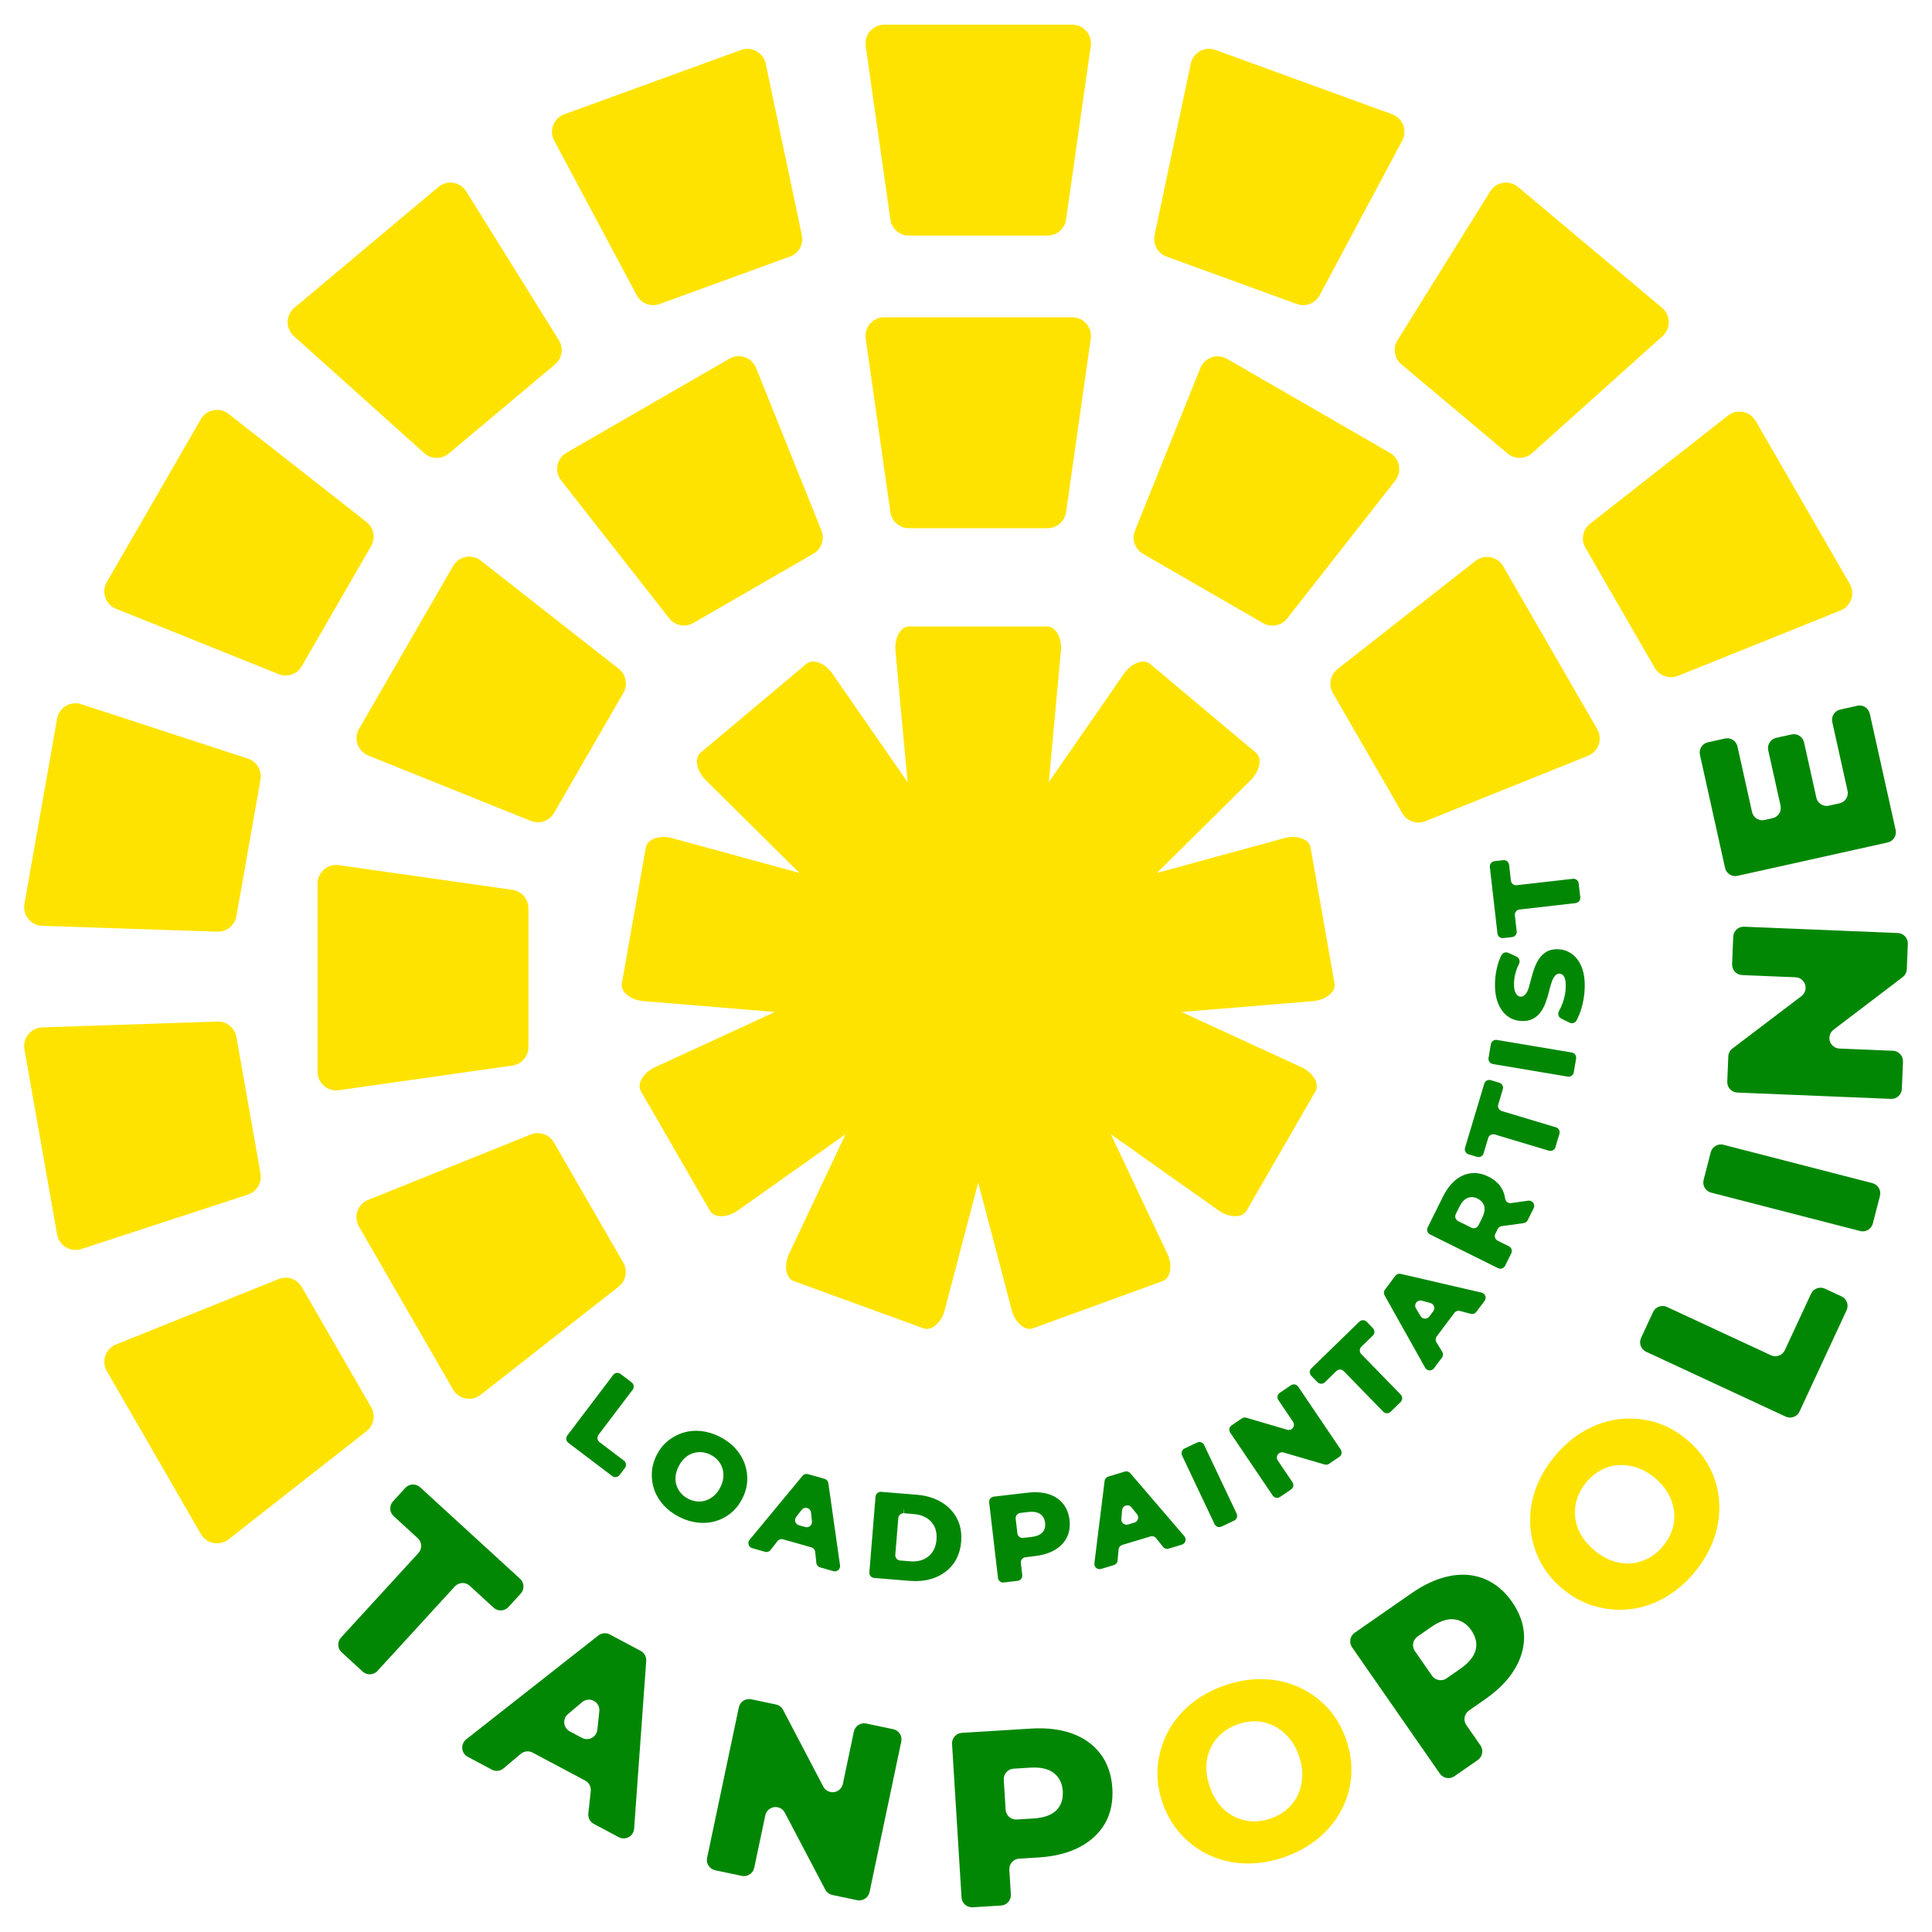 <?xml version="1.0" encoding="UTF-8"?> <svg xmlns="http://www.w3.org/2000/svg" id="_レイヤー_1" width="200" height="200" viewBox="0 0 200 200"><defs><style>.cls-1{fill:#ffe300;}.cls-1,.cls-2{stroke-width:0px;}.cls-2{fill:#028704;}</style></defs><path class="cls-1" d="m138.152,101.814l-2.486-14.101c-.15-.852-1.426-1.301-2.703-.952l-13.196,3.605,9.721-9.626c.94-.931,1.189-2.261.526-2.817l-10.969-9.204c-.662-.556-1.929-.08-2.683,1.008l-7.792,11.244,1.259-13.622c.122-1.318-.543-2.496-1.407-2.496h-14.318c-.865,0-1.53,1.178-1.408,2.496l1.259,13.622-7.791-11.244c-.754-1.088-2.02-1.564-2.683-1.008l-10.969,9.204c-.662.556-.414,1.886.527,2.817l9.72,9.626-13.196-3.605c-1.277-.349-2.553.101-2.703.952l-2.486,14.101c-.15.852.895,1.711,2.214,1.82l13.634,1.126-12.427,5.721c-1.202.553-1.89,1.718-1.458,2.467l7.159,12.4c.432.749,1.785.735,2.866-.029l11.168-7.901-5.842,12.37c-.565,1.197-.344,2.532.469,2.827l13.455,4.897c.813.296,1.84-.584,2.177-1.865l3.476-13.231,3.476,13.231c.337,1.28,1.364,2.16,2.177,1.865l13.454-4.897c.813-.296,1.034-1.63.469-2.827l-5.842-12.37,11.168,7.901c1.081.764,2.434.778,2.866.029l7.159-12.4c.432-.749-.256-1.914-1.458-2.467l-12.426-5.721,13.633-1.126c1.319-.109,2.364-.968,2.214-1.82Z"></path><path class="cls-1" d="m108.445,24.389h-14.36c-.963,0-1.779-.708-1.914-1.661l-2.555-17.965c-.166-1.164.738-2.206,1.914-2.206h19.471c1.176,0,2.08,1.041,1.914,2.206l-2.555,17.965c-.136.953-.952,1.661-1.914,1.661Z"></path><path class="cls-1" d="m108.445,54.678h-14.36c-.963,0-1.779-.708-1.914-1.661l-2.555-17.965c-.166-1.164.738-2.206,1.914-2.206h19.471c1.176,0,2.08,1.041,1.914,2.206l-2.555,17.965c-.136.953-.952,1.661-1.914,1.661Z"></path><path class="cls-1" d="m84.207,57.317l-12.436,7.18c-.834.481-1.894.276-2.488-.482l-11.195-14.28c-.726-.926-.464-2.279.555-2.867l16.862-9.735c1.019-.588,2.322-.138,2.761.953l6.769,16.836c.359.893.007,1.914-.827,2.396Z"></path><path class="cls-1" d="m64.536,71.721l-7.18,12.436c-.481.834-1.503,1.186-2.396.827l-16.836-6.77c-1.091-.439-1.541-1.742-.953-2.761l9.735-16.862c.588-1.019,1.942-1.281,2.867-.555l14.28,11.195c.758.594.963,1.655.482,2.488Z"></path><path class="cls-1" d="m54.703,94.031v14.36c0,.963-.708,1.779-1.661,1.914l-17.965,2.555c-1.164.166-2.206-.738-2.206-1.914v-19.471c0-1.176,1.041-2.08,2.206-1.914l17.965,2.555c.953.136,1.661.952,1.661,1.914Z"></path><path class="cls-1" d="m57.342,118.269l7.18,12.436c.481.834.276,1.894-.482,2.488l-14.28,11.195c-.926.726-2.279.464-2.867-.555l-9.735-16.862c-.588-1.019-.138-2.322.953-2.761l16.836-6.769c.893-.359,1.914-.007,2.396.827Z"></path><path class="cls-1" d="m145.16,84.182l-7.18-12.436c-.481-.834-.276-1.894.482-2.488l14.28-11.195c.926-.726,2.279-.464,2.867.555l9.735,16.862c.588,1.019.138,2.322-.953,2.761l-16.836,6.769c-.893.359-1.914.007-2.396-.827Z"></path><path class="cls-1" d="m130.755,64.511l-12.436-7.18c-.834-.481-1.186-1.503-.827-2.396l6.77-16.836c.439-1.091,1.742-1.541,2.761-.953l16.862,9.735c1.019.588,1.281,1.942.555,2.867l-11.195,14.28c-.594.758-1.655.963-2.488.482Z"></path><path class="cls-1" d="m81.776,26.559l-13.494,4.912c-.905.329-1.914-.057-2.367-.906l-8.545-16.007c-.554-1.038-.061-2.325,1.044-2.727l18.297-6.659c1.105-.402,2.311.267,2.553,1.418l3.743,17.755c.199.942-.326,1.886-1.231,2.216Z"></path><path class="cls-1" d="m57.457,37.72l-11.001,9.231c-.737.619-1.818.601-2.534-.042l-13.505-12.119c-.875-.786-.852-2.164.049-2.92l14.916-12.516c.901-.756,2.263-.539,2.884.459l9.59,15.404c.509.817.339,1.884-.399,2.503Z"></path><path class="cls-1" d="m38.422,56.525l-7.18,12.436c-.481.834-1.503,1.186-2.396.827l-16.836-6.77c-1.091-.439-1.541-1.742-.953-2.761l9.735-16.862c.588-1.019,1.942-1.281,2.867-.555l14.28,11.195c.758.594.963,1.655.482,2.488Z"></path><path class="cls-1" d="m26.967,80.707l-2.494,14.142c-.167.948-1.006,1.629-1.968,1.597l-18.136-.603c-1.175-.039-2.044-1.11-1.84-2.268l3.381-19.175c.204-1.158,1.387-1.867,2.505-1.502l17.248,5.636c.915.299,1.471,1.226,1.304,2.174Z"></path><path class="cls-1" d="m24.474,107.348l2.494,14.142c.167.948-.389,1.875-1.304,2.174l-17.248,5.636c-1.118.365-2.3-.344-2.505-1.502l-3.381-19.175c-.204-1.158.664-2.229,1.84-2.268l18.136-.603c.962-.032,1.801.649,1.968,1.597Z"></path><path class="cls-1" d="m31.242,133.235l7.18,12.436c.481.834.276,1.894-.482,2.488l-14.28,11.195c-.926.726-2.279.464-2.867-.555l-9.735-16.862c-.588-1.019-.138-2.322.953-2.761l16.836-6.769c.893-.359,1.914-.007,2.396.827Z"></path><path class="cls-1" d="m156.073,46.951l-11.001-9.231c-.737-.619-.907-1.686-.399-2.503l9.59-15.404c.622-.998,1.983-1.215,2.884-.459l14.916,12.516c.901.756.924,2.135.049,2.92l-13.505,12.119c-.716.643-1.797.661-2.534.042Z"></path><path class="cls-1" d="m171.301,69.139l-7.18-12.436c-.481-.834-.276-1.894.482-2.488l14.28-11.195c.926-.726,2.279-.464,2.867.555l9.735,16.862c.588,1.019.138,2.322-.953,2.761l-16.836,6.769c-.893.359-1.914.007-2.396-.827Z"></path><path class="cls-1" d="m134.248,31.47l-13.494-4.912c-.905-.329-1.429-1.274-1.231-2.216l3.743-17.755c.243-1.151,1.448-1.82,2.553-1.418l18.297,6.659c1.105.402,1.598,1.69,1.044,2.727l-8.546,16.007c-.453.849-1.462,1.236-2.367.906Z"></path><path class="cls-2" d="m38.276,173.324c-.262,0-.524-.094-.733-.285l-2.173-1.989c-.212-.193-.338-.465-.351-.752-.013-.287.09-.568.284-.78l8.012-8.749c.193-.21.295-.494.283-.78-.012-.285-.141-.56-.351-.753l-2.497-2.285c-.442-.405-.472-1.091-.067-1.533l1.274-1.392c.194-.212.465-.338.752-.351.016,0,.032,0,.048,0,.271,0,.533.101.733.285l10.35,9.477c.212.194.338.465.351.752.012.288-.09.568-.284.781l-1.275,1.391c-.214.233-.507.351-.8.351-.262,0-.524-.094-.733-.285l-2.478-2.269c-.201-.184-.461-.285-.733-.285-.333.013-.608.142-.801.352l-8.011,8.748c-.214.234-.507.352-.8.352Z"></path><path class="cls-2" d="m64.562,190.31c-.175,0-.351-.042-.51-.127l-2.58-1.373c-.391-.208-.616-.634-.568-1.074l.251-2.333c.047-.443-.177-.865-.569-1.074l-5.459-2.904c-.156-.083-.333-.127-.51-.127-.255,0-.504.091-.7.256l-1.794,1.511c-.2.168-.449.255-.699.255-.174,0-.35-.042-.509-.127l-2.491-1.325c-.324-.172-.539-.496-.572-.862-.032-.365.122-.723.41-.95l13.681-10.754c.195-.153.433-.232.671-.232.175,0,.35.042.509.127l3.201,1.703c.379.202.604.608.573,1.036l-1.252,17.365c-.026.366-.236.694-.557.872-.164.091-.344.136-.525.136Zm-3.599-14.361c-.256,0-.504.091-.698.255l-1.472,1.239c-.277.233-.418.585-.38.944.038.359.251.674.57.844l1.266.673c.156.083.332.127.509.127.177,0,.353-.044.509-.126.318-.168.531-.484.57-.844l.206-1.912c.047-.443-.177-.865-.569-1.074-.156-.083-.333-.127-.51-.127Z"></path><path class="cls-2" d="m88.953,196.728c-.074,0-.149-.007-.224-.023l-2.562-.538c-.316-.066-.587-.27-.737-.557l-4.187-7.964c-.188-.357-.555-.58-.959-.58-.05,0-.1.003-.15.01-.451.063-.818.405-.912.852l-1.143,5.423c-.107.511-.559.862-1.061.862-.074,0-.15-.007-.224-.023l-2.757-.58c-.282-.059-.528-.228-.686-.469-.157-.241-.212-.535-.152-.816l3.283-15.577c.107-.511.559-.862,1.061-.862.074,0,.15.007.224.023l2.561.539c.317.066.588.271.737.558l4.162,7.943c.189.358.556.581.961.581.049,0,.098-.003.148-.01.454-.063.821-.405.915-.852l1.14-5.411c.107-.511.559-.862,1.061-.862.074,0,.15.007.224.023l2.784.586c.282.059.528.228.686.469.157.241.212.535.152.816l-3.283,15.576c-.107.511-.558.862-1.061.862Z"></path><path class="cls-2" d="m100.621,197.443c-.264,0-.52-.096-.719-.272-.216-.191-.347-.459-.365-.746l-.981-15.89c-.018-.288.079-.57.27-.786s.459-.347.746-.365l7.144-.441c.3-.018.594-.028.881-.028,1.284,0,2.446.19,3.452.564,1.231.457,2.212,1.177,2.916,2.138.702.961,1.101,2.133,1.185,3.487.086,1.385-.165,2.608-.746,3.631-.582,1.024-1.468,1.854-2.631,2.467-1.167.614-2.591.977-4.233,1.078l-2.037.126c-.597.037-1.053.553-1.016,1.15l.158,2.554c.036.598-.418,1.113-1.016,1.151,0,0-2.986.184-3.008.184Zm6.441-14.47c-.13,0-.264.004-.403.013l-1.732.107c-.289.018-.554.148-.747.365-.191.218-.287.497-.269.786l.192,3.095c.036.57.51,1.018,1.081,1.018l1.797-.108c1.06-.064,1.853-.344,2.357-.832.503-.486.731-1.158.679-1.998-.049-.805-.358-1.433-.919-1.871-.487-.381-1.171-.574-2.036-.574Z"></path><path class="cls-1" d="m128.927,192.906c-1.307-.035-2.529-.309-3.648-.818-1.122-.508-2.123-1.228-2.975-2.14-.853-.912-1.511-2.023-1.955-3.301-.439-1.264-.609-2.531-.503-3.766.107-1.237.446-2.417,1.008-3.511.564-1.095,1.355-2.074,2.355-2.912.998-.839,2.194-1.503,3.553-1.975,1.259-.438,2.513-.661,3.726-.661l.307.004c1.296.037,2.512.31,3.628.811,1.117.499,2.115,1.21,2.965,2.113.851.902,1.508,2.009,1.954,3.288.451,1.296.631,2.583.537,3.823-.097,1.242-.437,2.423-1.01,3.51-.572,1.087-1.369,2.065-2.369,2.905-1,.838-2.196,1.501-3.555,1.975-1.245.434-2.495.654-3.715.656h-.002s-.299-.004-.299-.004Zm.912-14.716c-.553,0-1.121.101-1.687.297-.648.225-1.22.554-1.699.976-.48.42-.859.924-1.131,1.499-.273.58-.422,1.212-.441,1.879-.022.669.098,1.385.357,2.132.259.744.61,1.382,1.042,1.895.434.513.942.917,1.512,1.198.57.283,1.181.443,1.82.475l.214.007c.577,0,1.149-.097,1.723-.297.651-.226,1.223-.554,1.699-.974.482-.422.859-.926,1.122-1.498.265-.573.412-1.204.441-1.878.03-.672-.087-1.39-.346-2.134-.26-.748-.615-1.384-1.055-1.892-.439-.509-.947-.912-1.511-1.199-.563-.285-1.173-.446-1.811-.478l-.25-.007Z"></path><path class="cls-2" d="m149.944,184.07c-.064,0-.128-.006-.193-.017-.283-.051-.535-.213-.698-.449l-9.085-13.073c-.342-.493-.221-1.168.271-1.511l5.878-4.085c1.353-.94,2.693-1.542,3.981-1.791.451-.088.899-.132,1.334-.132.792,0,1.554.15,2.266.446,1.103.457,2.054,1.253,2.827,2.366.792,1.138,1.211,2.313,1.247,3.491.034,1.176-.293,2.344-.969,3.473-.679,1.128-1.707,2.177-3.058,3.116l-1.677,1.166c-.238.165-.398.414-.45.699-.051.286.011.574.177.811l1.46,2.101c.342.493.221,1.168-.271,1.511l-2.419,1.682c-.183.128-.4.194-.62.194Zm.338-16.45c-.637,0-1.351.27-2.117.804l-1.424.988c-.237.165-.396.413-.448.699-.051.281.013.576.176.81l1.77,2.547c.203.293.537.466.894.466.222,0,.435-.067.617-.193l1.422-.988c.873-.608,1.406-1.259,1.583-1.935.179-.676.025-1.368-.455-2.06-.458-.66-1.049-1.038-1.756-1.124-.079-.01-.17-.015-.262-.015Z"></path><path class="cls-1" d="m167.679,166.642c-.855,0-1.716-.121-2.558-.36-1.202-.34-2.34-.952-3.38-1.817-1.028-.853-1.827-1.852-2.375-2.966-.547-1.111-.866-2.298-.949-3.526-.084-1.228.087-2.476.508-3.71.422-1.23,1.104-2.416,2.026-3.527.921-1.107,1.962-1.993,3.096-2.635,1.131-.639,2.323-1.039,3.542-1.188.373-.047.752-.07,1.125-.07.838,0,1.681.117,2.507.349,1.196.336,2.33.944,3.371,1.809,1.052.875,1.871,1.883,2.433,2.996.558,1.111.878,2.298.949,3.528.07,1.233-.107,2.482-.528,3.711-.423,1.231-1.105,2.417-2.026,3.527-.907,1.092-1.945,1.975-3.086,2.626-1.143.647-2.34,1.047-3.561,1.19-.366.043-.734.064-1.093.064Zm.179-14.982c-.115,0-.231.005-.346.013-.627.046-1.23.222-1.793.523-.563.301-1.07.721-1.511,1.25-.443.534-.755,1.095-.952,1.712-.192.609-.258,1.238-.193,1.868.064.642.258,1.242.592,1.838.328.586.803,1.138,1.409,1.642.607.504,1.236.868,1.87,1.083.51.174,1.026.262,1.537.262.123,0,.247-.006.37-.015.639-.052,1.249-.232,1.811-.534.573-.308,1.067-.717,1.508-1.251.439-.528.759-1.103.953-1.711.193-.611.256-1.239.185-1.862-.069-.63-.268-1.246-.592-1.836-.322-.592-.793-1.146-1.398-1.65-.607-.504-1.239-.866-1.88-1.074-.526-.172-1.053-.259-1.569-.259Z"></path><path class="cls-2" d="m185.306,146.746c-.156,0-.312-.034-.457-.101l-14.438-6.709c-.262-.122-.464-.341-.563-.611-.098-.271-.086-.569.036-.83l1.241-2.671c.184-.395.576-.628.985-.628.153,0,.308.032.456.101l10.759,4.998c.144.067.297.101.457.101.127,0,.253-.022.374-.066.271-.099.489-.299.61-.561l2.712-5.837c.122-.262.341-.464.611-.563.121-.044.247-.065.373-.065.156,0,.313.034.457.101l1.711.795c.544.252.78.898.527,1.441l-4.868,10.477c-.122.261-.341.464-.611.563-.121.044-.247.065-.373.065Z"></path><path class="cls-2" d="m192.826,127.469c-.091,0-.181-.011-.271-.035l-15.417-3.972c-.58-.15-.929-.741-.78-1.321l.735-2.854c.071-.279.251-.518.499-.665.168-.099.359-.15.551-.15.091,0,.181.011.271.035l15.417,3.972c.58.15.929.741.78,1.321l-.735,2.854c-.071.279-.251.518-.499.665-.168.099-.359.15-.551.15Z"></path><path class="cls-2" d="m179.845,113.102c-.598-.024-1.064-.53-1.039-1.129l.107-2.613c.013-.323.17-.623.428-.82l7.144-5.423c.364-.276.516-.754.379-1.189-.136-.436-.535-.741-.99-.76l-5.529-.228c-.599-.024-1.064-.53-1.039-1.129l.117-2.84c.012-.287.137-.558.349-.753.201-.185.464-.287.736-.287.015,0,15.952.656,15.952.656.598.024,1.064.53,1.039,1.129l-.107,2.614c-.013.322-.17.623-.427.819l-7.159,5.449c-.363.277-.515.754-.379,1.189.137.436.535.74.99.759l5.54.229c.599.024,1.064.53,1.039,1.129l-.116,2.814c-.012.287-.137.558-.349.753-.201.185-.464.287-.736.287-.015,0-15.951-.656-15.951-.656Z"></path><path class="cls-2" d="m179.636,90.694c-.205,0-.408-.058-.582-.169-.243-.155-.415-.4-.477-.68l-2.6-11.706c-.13-.585.238-1.165.823-1.295l1.767-.393c.078-.018.157-.026.236-.026.205,0,.408.058.582.169.243.155.415.4.477.68l1.508,6.786c.064.282.233.524.478.68.174.11.376.169.582.169.079,0,.159-.008.236-.026l.832-.184c.584-.13.953-.711.824-1.296l-1.273-5.726c-.131-.585.238-1.165.823-1.295l1.589-.353c.078-.018.157-.026.236-.026.205,0,.408.058.582.169.243.155.415.399.477.68l1.273,5.726c.11.493.555.851,1.058.851.079,0,.158-.009.236-.026l1.111-.247c.283-.064.524-.233.68-.477.155-.245.207-.536.144-.819l-1.581-7.113c-.131-.585.238-1.165.823-1.295l1.767-.393c.078-.018.157-.026.236-.026.205,0,.408.058.582.169.243.155.415.4.477.68l2.673,12.035c.13.585-.238,1.165-.823,1.295l-15.542,3.453c-.079.018-.157.026-.236.026Z"></path><path class="cls-2" d="m63.702,152.912c-.115,0-.23-.036-.328-.11l-4.542-3.444c-.114-.087-.19-.216-.209-.359-.02-.142.018-.287.105-.402l4.749-6.263c.087-.114.216-.19.359-.209.024-.004.05-.006.074-.006.118,0,.233.039.328.111l1.151.873c.238.18.285.521.105.76l-3.537,4.663c-.088.115-.125.258-.106.402s.094.271.209.359l2.527,1.915c.115.088.19.217.209.359.02.143-.018.287-.106.402l-.556.733c-.107.14-.268.215-.432.215Z"></path><path class="cls-2" d="m72.776,157.648c-.184,0-.372-.011-.56-.032-.638-.069-1.286-.27-1.924-.595-.627-.321-1.165-.726-1.6-1.205-.434-.478-.757-1.012-.96-1.59-.202-.574-.287-1.177-.253-1.792.035-.618.206-1.233.51-1.827.302-.588.696-1.082,1.174-1.468.477-.383,1.015-.666,1.599-.839.419-.123.854-.186,1.296-.186.18,0,.363.01.55.031.639.069,1.285.269,1.92.594.636.325,1.176.732,1.607,1.21.431.476.753,1.009.959,1.582.203.573.29,1.171.258,1.781-.032.611-.203,1.224-.508,1.822-.31.606-.709,1.11-1.183,1.499-.479.392-1.016.674-1.599.839-.414.118-.847.179-1.285.179Zm-.332-7.326c-.244,0-.488.039-.723.119-.3.098-.576.261-.821.483-.247.221-.461.508-.639.857-.178.349-.285.691-.321,1.018-.036.337-.007.649.089.952.093.3.244.571.452.811.208.242.466.441.766.594.302.153.613.246.926.274.072.006.136.008.201.008.248,0,.483-.039.72-.122.296-.101.572-.264.821-.482.251-.22.468-.508.646-.855.178-.347.283-.691.315-1.022.032-.337.003-.648-.089-.95-.091-.299-.24-.572-.447-.811-.209-.24-.468-.44-.766-.592-.306-.157-.609-.246-.927-.275-.073-.006-.138-.008-.203-.008Z"></path><path class="cls-2" d="m86.425,162.667c-.05,0-.099-.007-.148-.021l-1.377-.39c-.213-.061-.368-.245-.392-.465l-.122-1.146c-.023-.218-.181-.404-.393-.464l-2.935-.83c-.049-.014-.097-.021-.148-.021-.167,0-.328.079-.429.21l-.704.912c-.105.135-.265.211-.43.211-.05,0-.099-.007-.148-.021l-1.33-.376c-.177-.05-.316-.186-.37-.361-.055-.176-.017-.366.1-.508l5.477-6.62c.105-.126.259-.197.418-.197.05,0,.099.007.148.021l1.718.486c.207.059.359.234.39.446l1.21,8.512c.025.182-.042.365-.18.485-.1.088-.227.135-.357.135Zm-3.012-6.577c-.169,0-.325.077-.428.21l-.569.734c-.109.142-.142.33-.085.502.056.171.193.303.366.351l.666.19c.049.013.097.02.149.02.128,0,.252-.045.349-.127.138-.116.21-.294.192-.474l-.098-.922c-.024-.221-.178-.404-.392-.464-.049-.014-.098-.021-.149-.021Z"></path><path class="cls-2" d="m94.765,163.674c-.195,0-.394-.008-.598-.024l-3.675-.301c-.299-.025-.522-.287-.497-.585l.64-7.833c.023-.284.261-.499.54-.499.015,0,3.72.301,3.72.301.972.08,1.826.336,2.541.76.714.425,1.261.992,1.626,1.683.364.693.511,1.503.438,2.409-.077.914-.354,1.696-.826,2.324-.473.63-1.105,1.102-1.878,1.405-.609.239-1.293.361-2.031.361Zm-1.232-7.024c-.129,0-.253.045-.35.128-.112.094-.179.225-.191.369l-.311,3.809c-.012.143.035.288.127.397.093.109.225.177.369.188l1.025.083c.107.009.209.013.309.013.392,0,.748-.065,1.058-.195.394-.165.715-.424.955-.776.244-.353.382-.771.423-1.278.043-.516-.028-.968-.209-1.345-.181-.375-.456-.68-.817-.906-.362-.225-.806-.361-1.32-.402l-1.025-.084-.045-.545v.543Z"></path><path class="cls-2" d="m103.848,163.821c-.271,0-.506-.204-.538-.48l-.911-7.808c-.035-.297.179-.566.477-.602l3.511-.41c.266-.03.523-.046.768-.046.502,0,.967.065,1.382.193.623.194,1.125.523,1.498.978.373.456.601,1.024.68,1.69.079.683-.013,1.294-.271,1.813-.262.523-.677.956-1.233,1.288-.556.334-1.25.551-2.061.647l-.996.117c-.142.016-.274.09-.363.202-.091.113-.131.255-.113.399l.145,1.246c.035.297-.179.566-.477.602l-1.435.167c-.021.002-.042.004-.064.004Zm2.962-7.322c-.109,0-.226.006-.349.021l-.842.099c-.142.016-.274.09-.363.202-.09.113-.13.255-.113.398l.176,1.512c.016.143.09.275.202.363.095.076.215.117.337.117l.908-.103c.522-.06.905-.219,1.141-.472.235-.254.33-.594.28-1.005-.045-.397-.215-.7-.504-.901-.221-.153-.514-.231-.873-.231Z"></path><path class="cls-2" d="m113.83,162.442c-.126,0-.251-.045-.35-.128-.14-.119-.211-.3-.189-.481l1.057-8.527c.026-.214.177-.392.382-.453l1.711-.514c.051-.016.104-.023.156-.023.156,0,.308.067.412.19l5.596,6.523c.119.139.16.33.108.506-.051.177-.189.314-.365.367l-1.37.412c-.051.016-.104.023-.156.023-.163,0-.32-.073-.424-.205l-.719-.9c-.104-.13-.258-.204-.423-.204-.053,0-.106.007-.156.022l-2.921.879c-.213.064-.365.249-.384.47l-.103,1.15c-.02.221-.172.408-.384.471l-1.323.398c-.051.015-.104.023-.156.023Zm2.871-6.612c-.053,0-.107.007-.157.022-.212.064-.364.25-.383.471l-.082.924c-.016.18.058.355.197.468.097.079.219.122.343.122.053,0,.106-.007.155-.022l.663-.199c.173-.052.308-.186.363-.359.053-.172.018-.359-.094-.499l-.58-.724c-.104-.13-.259-.204-.424-.204Z"></path><path class="cls-2" d="m126.219,158.084c-.062,0-.123-.011-.182-.032-.136-.049-.247-.149-.308-.279l-3.363-7.104c-.128-.27-.012-.594.258-.723l1.306-.619c.074-.035.153-.052.233-.052.062,0,.123.011.182.032.136.049.247.149.308.279l3.364,7.104c.062.13.068.279.021.414-.049.136-.149.247-.279.308l-1.307.619c-.073.035-.152.052-.232.052Z"></path><path class="cls-2" d="m132.2,155.058c-.035,0-.069-.004-.103-.01-.141-.027-.266-.109-.347-.229l-4.4-6.513c-.167-.249-.103-.585.146-.753l1.064-.72c.091-.062.196-.093.304-.093.051,0,.103.007.153.022l4.236,1.247c.05.015.101.021.153.021.173,0,.337-.082.437-.222.135-.185.139-.436.012-.624l-1.518-2.248c-.167-.249-.103-.585.146-.753l1.154-.78c.091-.061.196-.093.304-.093.035,0,.069.004.103.01.141.027.266.109.347.229l4.401,6.513c.08.12.11.265.083.407-.027.142-.109.266-.229.347l-1.066.72c-.091.062-.196.093-.304.093-.051,0-.103-.007-.152-.022l-4.25-1.244c-.05-.015-.1-.021-.152-.021-.173,0-.337.083-.439.222-.134.183-.138.435-.01.623l1.522,2.252c.168.249.103.585-.146.753l-1.145.774c-.091.061-.196.093-.304.093Z"></path><path class="cls-2" d="m143.58,146.302c-.141,0-.282-.055-.389-.165l-4.083-4.194c-.101-.104-.236-.163-.382-.165-.149,0-.283.055-.385.154l-1.191,1.16c-.106.103-.242.154-.379.154-.141,0-.282-.055-.389-.165l-.643-.66c-.1-.103-.156-.242-.153-.386.002-.144.061-.281.164-.381l4.963-4.833c.106-.103.242-.154.379-.154.141,0,.282.055.389.165l.643.66c.1.103.156.242.153.386-.002.144-.061.281-.164.381l-1.182,1.151c-.104.101-.163.236-.165.381s.053.282.154.386l4.084,4.194c.1.103.156.242.153.386-.002.144-.061.281-.164.381l-1.036,1.008c-.106.103-.242.154-.379.154Z"></path><path class="cls-2" d="m147.968,141.865c-.183-.012-.348-.116-.437-.276l-4.199-7.496c-.106-.188-.09-.42.039-.592l1.071-1.426c.104-.138.265-.217.434-.217.04,0,.081.005.122.014l8.375,1.939c.179.042.324.171.387.343.064.173.035.365-.076.512l-.86,1.144c-.104.138-.265.217-.434.217-.047,0-.094-.007-.141-.019l-1.112-.299c-.046-.013-.093-.019-.141-.019-.169,0-.332.08-.434.216l-1.832,2.438c-.134.179-.146.417-.03.608l.596.985c.115.19.104.43-.03.608l-.83,1.105c-.103.136-.264.217-.434.217-.012,0-.024,0-.036-.002Zm-.924-7.238c-.169,0-.332.08-.434.216-.134.179-.146.416-.031.607l.481.794c.093.155.256.252.437.262h0c.195,0,.357-.08.459-.217l.415-.552c.108-.144.138-.332.079-.502s-.198-.3-.372-.347l-.895-.241c-.046-.013-.093-.019-.141-.019Z"></path><path class="cls-2" d="m155.32,131.339c-.081,0-.164-.019-.241-.057l-7.041-3.492c-.129-.064-.227-.177-.273-.313s-.036-.285.028-.414l1.57-3.166c.364-.732.8-1.312,1.297-1.725.5-.415,1.051-.657,1.635-.722.109-.012.212-.018.315-.018.486,0,.981.124,1.472.37.615.305,1.075.713,1.367,1.212.189.321.311.681.365,1.071.02.14.096.271.211.358.094.071.208.108.326.108l1.85-.257c.026-.004.051-.006.077-.006.173,0,.337.083.44.225.118.164.136.379.046.559l-.619,1.247c-.079.161-.234.272-.411.296l-2.283.318c-.178.025-.331.136-.411.296l-.239.484c-.064.13-.074.277-.028.413.046.137.143.249.273.313l1.157.574c.129.064.227.177.273.313s.036.285-.028.414l-.642,1.295c-.094.191-.287.302-.486.302Zm-2.969-7.411c-.146,0-.291.028-.429.084-.325.132-.609.437-.842.909l-.377.761c-.133.268-.022.594.245.727l1.374.681c.075.036.158.056.241.056.059,0,.117-.009.173-.028.137-.046.249-.143.313-.273l.378-.762c.234-.471.308-.881.22-1.218-.089-.337-.322-.601-.694-.786-.204-.102-.406-.152-.602-.152Z"></path><path class="cls-2" d="m153.061,119.782c-.051,0-.104-.007-.156-.023l-.882-.265c-.137-.041-.253-.136-.322-.263-.068-.126-.083-.275-.042-.413l1.991-6.635c.07-.235.286-.387.52-.387.051,0,.104.007.156.023l.882.265c.137.041.253.136.322.263.068.126.083.275.042.413l-.474,1.581c-.041.138-.026.285.042.413.068.127.182.22.322.262l5.606,1.682c.287.086.45.389.364.676l-.415,1.384c-.041.137-.136.253-.263.322-.079.043-.168.065-.257.065-.052,0-.105-.008-.156-.023l-5.606-1.682c-.05-.015-.104-.022-.156-.022-.241,0-.451.155-.52.386l-.478,1.592c-.07.235-.286.387-.52.387Z"></path><path class="cls-2" d="m162.291,111.452l-7.752-1.303c-.295-.05-.495-.33-.446-.625l.239-1.425c.024-.142.104-.268.221-.352.093-.065.203-.101.315-.101.03,0,.06.003.09.007l7.752,1.303c.295.05.495.33.446.625l-.239,1.425c-.024.142-.104.268-.221.352-.093.065-.203.101-.315.101-.03,0-.06-.003-.09-.007Z"></path><path class="cls-2" d="m162.724,105.923c-.081,0-.163-.019-.239-.056l-.871-.429c-.133-.065-.234-.182-.278-.322-.045-.141-.03-.294.04-.424.146-.266.278-.562.392-.877.187-.515.292-1.038.313-1.554.015-.351-.003-.638-.055-.854-.05-.205-.127-.361-.231-.463-.1-.098-.239-.154-.379-.154-.161.004-.301.067-.398.175-.227.246-.339.54-.419.795-.093.298-.184.623-.271.973-.084.346-.196.706-.331,1.067-.134.36-.307.689-.512.976-.21.292-.478.523-.797.69-.285.151-.64.23-1.052.23l-.158-.005c-.522-.021-.994-.187-1.412-.493-.421-.307-.755-.764-.994-1.358-.238-.595-.34-1.339-.305-2.212.024-.585.114-1.165.268-1.723.102-.365.234-.709.392-1.021.095-.189.286-.298.484-.298.077,0,.153.016.226.05l.854.393c.134.062.236.175.285.313.05.138.04.291-.025.422-.123.249-.225.502-.304.752-.126.41-.199.816-.215,1.207-.015.356.012.634.082.85.067.219.161.376.279.475.124.104.257.125.347.125.129,0,.254-.046.352-.13.275-.235.394-.547.472-.822.086-.295.173-.623.264-.981.093-.358.202-.714.332-1.067.131-.353.299-.679.501-.97.203-.293.466-.53.783-.705.285-.156.636-.236,1.041-.236l.151.005c.512.021.982.189,1.406.498.425.31.762.77.999,1.366.238.595.34,1.344.305,2.225-.031.739-.152,1.451-.362,2.115-.141.447-.304.84-.485,1.17-.098.179-.284.282-.476.282Z"></path><path class="cls-2" d="m155.553,97.113c-.272,0-.507-.205-.538-.481l-.788-6.882c-.016-.143.025-.287.115-.399.089-.113.22-.185.363-.202l.916-.105c.021-.002.041-.004.062-.004.122,0,.241.042.337.119.113.089.185.22.202.363l.187,1.639c.031.274.263.48.538.48l5.878-.668c.021-.002.041-.004.062-.004.122,0,.241.042.337.119.113.089.185.22.202.363l.164,1.436c.034.298-.18.566-.478.601l-5.816.666c-.297.034-.511.304-.478.602l.19,1.65c.016.143-.025.286-.114.399-.09.113-.221.185-.364.202l-.915.105c-.021.002-.042.004-.063.004Z"></path></svg> 